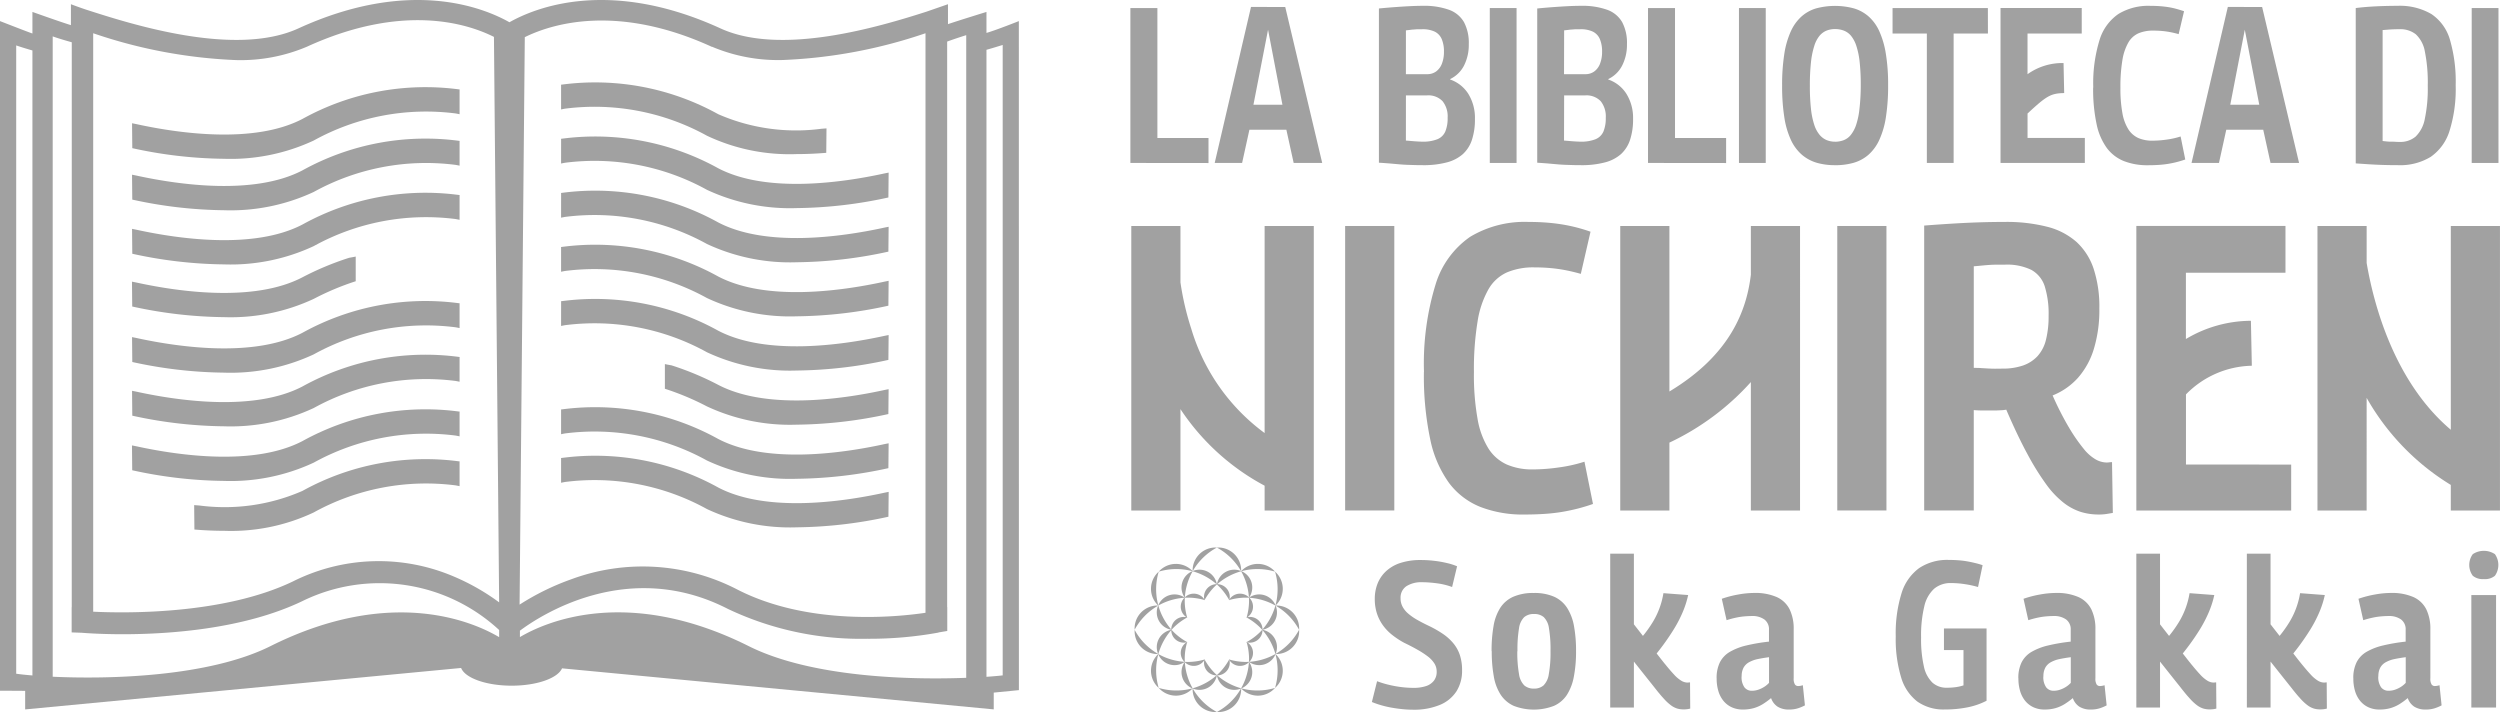 <svg xmlns="http://www.w3.org/2000/svg" xmlns:xlink="http://www.w3.org/1999/xlink" width="144.247" height="41.082" viewBox="0 0 144.247 41.082"><defs><clipPath id="clip-path"><rect id="Rettangolo_748" data-name="Rettangolo 748" width="144.247" height="41.082" fill="#a1a1a1"></rect></clipPath></defs><g id="Raggruppa_1149" data-name="Raggruppa 1149" transform="translate(0 0)"><g id="Raggruppa_1115" data-name="Raggruppa 1115" transform="translate(0 0)" clip-path="url(#clip-path)"><path id="Tracciato_1823" data-name="Tracciato 1823" d="M437.062,176.751l-.288,1.2a3.679,3.679,0,0,0-.408-.126,4.065,4.065,0,0,0-.438-.084q-.222-.03-.443-.048t-.426-.018a1.588,1.588,0,0,0-.929.234.791.791,0,0,0-.33.69,1.017,1.017,0,0,0,.108.473,1.36,1.36,0,0,0,.318.4,3.159,3.159,0,0,0,.521.366q.312.179.72.372a6.141,6.141,0,0,1,.791.456,2.863,2.863,0,0,1,.593.54,2.11,2.11,0,0,1,.372.677,2.746,2.746,0,0,1,.126.869,2.222,2.222,0,0,1-.324,1.217,2.077,2.077,0,0,1-.959.785,3.88,3.88,0,0,1-1.547.276q-.288,0-.593-.03t-.617-.084a5.74,5.74,0,0,1-.606-.138,5.317,5.317,0,0,1-.558-.192l.3-1.2a5.291,5.291,0,0,0,.522.168q.27.072.54.12t.534.072q.263.024.5.024a2.252,2.252,0,0,0,.719-.1.949.949,0,0,0,.462-.312.828.828,0,0,0,.162-.521.873.873,0,0,0-.132-.474,1.569,1.569,0,0,0-.372-.4,5.045,5.045,0,0,0-.587-.384q-.348-.2-.791-.413a4.725,4.725,0,0,1-.707-.468,2.763,2.763,0,0,1-.527-.558,2.479,2.479,0,0,1-.336-.677,2.675,2.675,0,0,1-.12-.827,2.379,2.379,0,0,1,.156-.869,1.975,1.975,0,0,1,.479-.713,2.218,2.218,0,0,1,.827-.486,3.731,3.731,0,0,1,1.211-.174,6.494,6.494,0,0,1,.779.048,6.332,6.332,0,0,1,.737.132,3.418,3.418,0,0,1,.557.18" transform="translate(-352.989 -144.081)" fill="#a1a1a1"></path><path id="Tracciato_1824" data-name="Tracciato 1824" d="M469.847,190.154a8.231,8.231,0,0,1,.114-1.457,2.8,2.8,0,0,1,.39-1.049,1.735,1.735,0,0,1,.749-.636,2.852,2.852,0,0,1,1.181-.216,2.809,2.809,0,0,1,1.175.216,1.745,1.745,0,0,1,.744.636,2.877,2.877,0,0,1,.4,1.049,7.862,7.862,0,0,1,.12,1.457,7.588,7.588,0,0,1-.126,1.463,2.952,2.952,0,0,1-.4,1.055,1.736,1.736,0,0,1-.749.636,3.223,3.223,0,0,1-2.32,0,1.781,1.781,0,0,1-.749-.636,2.8,2.8,0,0,1-.4-1.055,7.957,7.957,0,0,1-.12-1.463m1.475,0a7.047,7.047,0,0,0,.1,1.331,1.14,1.14,0,0,0,.306.647.826.826,0,0,0,.558.18.808.808,0,0,0,.546-.18,1.142,1.142,0,0,0,.306-.647,7.039,7.039,0,0,0,.1-1.331,7.37,7.37,0,0,0-.09-1.325,1.106,1.106,0,0,0-.3-.641.828.828,0,0,0-.557-.18.846.846,0,0,0-.57.18,1.107,1.107,0,0,0-.3.641,7.4,7.4,0,0,0-.09,1.325" transform="translate(-383.784 -152.581)" fill="#a1a1a1"></path><path id="Tracciato_1825" data-name="Tracciato 1825" d="M511.825,181.848a.644.644,0,0,0-.078.006.5.5,0,0,1-.078.006.718.718,0,0,1-.336-.1,1.953,1.953,0,0,1-.45-.384q-.27-.288-.725-.863l-.259-.332c.122-.154.245-.312.367-.477q.323-.438.617-.911a7.3,7.3,0,0,0,.51-.977,5.461,5.461,0,0,0,.324-1.007l-1.427-.108a4.634,4.634,0,0,1-.617,1.672,6.957,6.957,0,0,1-.5.713l-.066.081-.521-.668v-4.077h-1.367V183.3h1.367v-2.65l1.211,1.523q.312.4.54.642a2.642,2.642,0,0,0,.408.371,1.169,1.169,0,0,0,.347.174,1.273,1.273,0,0,0,.348.048,1.776,1.776,0,0,0,.216-.012,1.222,1.222,0,0,0,.18-.036Z" transform="translate(-414.312 -142.476)" fill="#a1a1a1"></path><path id="Tracciato_1826" data-name="Tracciato 1826" d="M540.734,191.725a2.026,2.026,0,0,1,.192-.935,1.478,1.478,0,0,1,.575-.6,3.48,3.48,0,0,1,.947-.366,10.492,10.492,0,0,1,1.307-.222v-.683a.7.7,0,0,0-.264-.594,1.174,1.174,0,0,0-.719-.2q-.18,0-.408.018a4.011,4.011,0,0,0-.492.072,5.406,5.406,0,0,0-.563.15l-.276-1.235a6.092,6.092,0,0,1,.947-.246,5.234,5.234,0,0,1,.911-.09,3.087,3.087,0,0,1,1.319.24,1.531,1.531,0,0,1,.737.707,2.555,2.555,0,0,1,.234,1.151v2.818a.632.632,0,0,0,.072.365.221.221,0,0,0,.18.09.821.821,0,0,0,.132-.012.926.926,0,0,0,.144-.036l.12,1.163a2.429,2.429,0,0,1-.4.168,1.645,1.645,0,0,1-.51.072,1.194,1.194,0,0,1-.671-.168.975.975,0,0,1-.372-.492,4.126,4.126,0,0,1-.468.342,2.127,2.127,0,0,1-.521.234,2.259,2.259,0,0,1-.642.084,1.5,1.5,0,0,1-.641-.132,1.339,1.339,0,0,1-.474-.366,1.633,1.633,0,0,1-.294-.563,2.492,2.492,0,0,1-.1-.737m1.439-.12a1.017,1.017,0,0,0,.162.635.528.528,0,0,0,.438.2,1.136,1.136,0,0,0,.359-.06,1.577,1.577,0,0,0,.342-.162,1.348,1.348,0,0,0,.282-.234V190.5q-.36.048-.647.108a1.773,1.773,0,0,0-.5.18.8.8,0,0,0-.324.318,1.03,1.03,0,0,0-.108.5" transform="translate(-441.687 -152.581)" fill="#a1a1a1"></path><path id="Tracciato_1827" data-name="Tracciato 1827" d="M597.155,180.8a7.77,7.77,0,0,1,.336-2.494,2.813,2.813,0,0,1,1.013-1.445,2.913,2.913,0,0,1,1.708-.473q.264,0,.528.018a5.063,5.063,0,0,1,.51.06q.246.042.48.1a4.03,4.03,0,0,1,.437.126l-.264,1.259a5.8,5.8,0,0,0-.779-.168,5.3,5.3,0,0,0-.767-.06,1.472,1.472,0,0,0-.983.324,1.946,1.946,0,0,0-.57,1.013,7.137,7.137,0,0,0-.186,1.8,7.036,7.036,0,0,0,.162,1.679,1.81,1.81,0,0,0,.492.929,1.205,1.205,0,0,0,.833.294,3.694,3.694,0,0,0,.533-.036,2.523,2.523,0,0,0,.426-.1v-2.038h-1.127v-1.247h2.458v4.172a4.143,4.143,0,0,1-1.085.378,6.528,6.528,0,0,1-1.325.126,2.615,2.615,0,0,1-1.583-.456,2.725,2.725,0,0,1-.935-1.391,7.627,7.627,0,0,1-.312-2.374" transform="translate(-487.773 -144.081)" fill="#a1a1a1"></path><path id="Tracciato_1828" data-name="Tracciato 1828" d="M635.772,191.725a2.027,2.027,0,0,1,.192-.935,1.48,1.48,0,0,1,.576-.6,3.478,3.478,0,0,1,.947-.366,10.494,10.494,0,0,1,1.307-.222v-.683a.7.7,0,0,0-.264-.594,1.176,1.176,0,0,0-.72-.2c-.12,0-.256.006-.408.018a4.012,4.012,0,0,0-.491.072,5.415,5.415,0,0,0-.564.15l-.276-1.235a6.078,6.078,0,0,1,.947-.246,5.235,5.235,0,0,1,.911-.09,3.088,3.088,0,0,1,1.319.24,1.53,1.53,0,0,1,.737.707,2.556,2.556,0,0,1,.234,1.151v2.818a.631.631,0,0,0,.072.365.221.221,0,0,0,.18.09.819.819,0,0,0,.132-.012.932.932,0,0,0,.144-.036l.12,1.163a2.43,2.43,0,0,1-.4.168,1.645,1.645,0,0,1-.509.072,1.194,1.194,0,0,1-.671-.168.977.977,0,0,1-.372-.492,4.084,4.084,0,0,1-.467.342,2.129,2.129,0,0,1-.522.234,2.258,2.258,0,0,1-.642.084,1.5,1.5,0,0,1-.641-.132,1.34,1.34,0,0,1-.474-.366,1.635,1.635,0,0,1-.293-.563,2.489,2.489,0,0,1-.1-.737m1.439-.12a1.017,1.017,0,0,0,.162.635.528.528,0,0,0,.437.2,1.134,1.134,0,0,0,.36-.06,1.568,1.568,0,0,0,.342-.162,1.356,1.356,0,0,0,.282-.234V190.5q-.36.048-.647.108a1.774,1.774,0,0,0-.5.18.8.8,0,0,0-.324.318,1.03,1.03,0,0,0-.108.5" transform="translate(-519.316 -152.581)" fill="#a1a1a1"></path><path id="Tracciato_1829" data-name="Tracciato 1829" d="M677.555,181.848a.632.632,0,0,0-.078.006.506.506,0,0,1-.078.006.719.719,0,0,1-.335-.1,1.955,1.955,0,0,1-.45-.384q-.27-.288-.726-.863l-.259-.332c.122-.154.245-.312.367-.477q.324-.438.618-.911a7.328,7.328,0,0,0,.509-.977,5.442,5.442,0,0,0,.324-1.007l-1.427-.108a4.643,4.643,0,0,1-.617,1.672,6.921,6.921,0,0,1-.5.713l-.066.081-.521-.668v-4.077h-1.367V183.3h1.367v-2.65l1.211,1.523q.312.4.539.642a2.665,2.665,0,0,0,.408.371,1.171,1.171,0,0,0,.348.174,1.272,1.272,0,0,0,.348.048,1.779,1.779,0,0,0,.216-.012,1.2,1.2,0,0,0,.18-.036Z" transform="translate(-549.685 -142.476)" fill="#a1a1a1"></path><path id="Tracciato_1830" data-name="Tracciato 1830" d="M712.376,181.848a.624.624,0,0,0-.078.006.513.513,0,0,1-.078.006.719.719,0,0,1-.336-.1,1.945,1.945,0,0,1-.45-.384q-.27-.288-.726-.863l-.259-.332c.123-.154.245-.312.367-.477q.324-.438.618-.911a7.321,7.321,0,0,0,.509-.977,5.438,5.438,0,0,0,.324-1.007l-1.427-.108a4.639,4.639,0,0,1-.617,1.672,6.948,6.948,0,0,1-.5.713l-.066.081-.521-.668v-4.077h-1.367V183.3h1.367v-2.65l1.211,1.523q.312.4.539.642a2.673,2.673,0,0,0,.408.371,1.174,1.174,0,0,0,.348.174,1.271,1.271,0,0,0,.347.048,1.78,1.78,0,0,0,.216-.012,1.2,1.2,0,0,0,.18-.036Z" transform="translate(-578.128 -142.476)" fill="#a1a1a1"></path><path id="Tracciato_1831" data-name="Tracciato 1831" d="M741.286,191.725a2.026,2.026,0,0,1,.192-.935,1.478,1.478,0,0,1,.575-.6,3.479,3.479,0,0,1,.947-.366,10.486,10.486,0,0,1,1.307-.222v-.683a.7.7,0,0,0-.264-.594,1.176,1.176,0,0,0-.72-.2c-.12,0-.256.006-.408.018a4.012,4.012,0,0,0-.491.072,5.4,5.4,0,0,0-.564.15l-.276-1.235a6.092,6.092,0,0,1,.947-.246,5.234,5.234,0,0,1,.911-.09,3.088,3.088,0,0,1,1.319.24,1.53,1.53,0,0,1,.737.707,2.557,2.557,0,0,1,.234,1.151v2.818a.63.63,0,0,0,.072.365.221.221,0,0,0,.18.09.824.824,0,0,0,.132-.012.932.932,0,0,0,.144-.036l.12,1.163a2.433,2.433,0,0,1-.4.168,1.644,1.644,0,0,1-.509.072,1.2,1.2,0,0,1-.672-.168.977.977,0,0,1-.372-.492,4.087,4.087,0,0,1-.468.342,2.125,2.125,0,0,1-.521.234,2.258,2.258,0,0,1-.642.084,1.5,1.5,0,0,1-.641-.132,1.334,1.334,0,0,1-.473-.366,1.626,1.626,0,0,1-.294-.563,2.486,2.486,0,0,1-.1-.737m1.439-.12a1.018,1.018,0,0,0,.162.635.528.528,0,0,0,.438.2,1.135,1.135,0,0,0,.36-.06,1.567,1.567,0,0,0,.342-.162,1.356,1.356,0,0,0,.282-.234V190.5q-.36.048-.647.108a1.775,1.775,0,0,0-.5.18.8.8,0,0,0-.324.318,1.033,1.033,0,0,0-.108.5" transform="translate(-605.503 -152.581)" fill="#a1a1a1"></path><path id="Tracciato_1832" data-name="Tracciato 1832" d="M778.646,175.14a.9.9,0,0,1-.635-.192,1.055,1.055,0,0,1,0-1.247,1.158,1.158,0,0,1,1.277,0,1.082,1.082,0,0,1,0,1.247.9.9,0,0,1-.642.192m-.719.923h1.427v6.486h-1.427Z" transform="translate(-635.334 -141.727)" fill="#a1a1a1"></path><path id="Tracciato_1833" data-name="Tracciato 1833" d="M374.016,172.477a1.321,1.321,0,0,0-1.4,1.358,1.017,1.017,0,0,0-.459,1.525.729.729,0,0,0,.148,1.164,3.442,3.442,0,0,1-.145-.952,3.519,3.519,0,0,1,1.858-3.095" transform="translate(-303.803 -140.884)" fill="#a1a1a1"></path><path id="Tracciato_1834" data-name="Tracciato 1834" d="M383.316,172.477a1.321,1.321,0,0,1,1.4,1.358,1.017,1.017,0,0,1,.459,1.525.729.729,0,0,1-.148,1.164,3.44,3.44,0,0,0,.144-.952,3.518,3.518,0,0,0-1.858-3.095" transform="translate(-313.103 -140.884)" fill="#a1a1a1"></path><path id="Tracciato_1835" data-name="Tracciato 1835" d="M363.006,180.064a1.321,1.321,0,0,0-.032,1.952,1.017,1.017,0,0,0,.754,1.4.729.729,0,0,0,.928.718,3.437,3.437,0,0,1-.775-.571,3.519,3.519,0,0,1-.875-3.5" transform="translate(-296.148 -147.081)" fill="#a1a1a1"></path><path id="Tracciato_1836" data-name="Tracciato 1836" d="M365,178.07a1.321,1.321,0,0,1,1.952-.031,1.017,1.017,0,0,1,1.4.754.729.729,0,0,1,.718.928,3.438,3.438,0,0,0-.571-.775,3.519,3.519,0,0,0-3.5-.875" transform="translate(-298.142 -145.087)" fill="#a1a1a1"></path><path id="Tracciato_1837" data-name="Tracciato 1837" d="M357.414,198.379a1.321,1.321,0,0,0,1.358,1.4,1.017,1.017,0,0,0,1.525.459.729.729,0,0,0,1.164-.148,3.439,3.439,0,0,1-.952.145,3.519,3.519,0,0,1-3.1-1.858" transform="translate(-291.946 -162.042)" fill="#a1a1a1"></path><path id="Tracciato_1838" data-name="Tracciato 1838" d="M357.414,189.079a1.321,1.321,0,0,1,1.358-1.4,1.017,1.017,0,0,1,1.525-.459.729.729,0,0,1,1.164.148,3.439,3.439,0,0,0-.952-.144,3.519,3.519,0,0,0-3.1,1.858" transform="translate(-291.946 -152.741)" fill="#a1a1a1"></path><path id="Tracciato_1839" data-name="Tracciato 1839" d="M365,209.337a1.321,1.321,0,0,0,1.952.031,1.017,1.017,0,0,0,1.4-.754.729.729,0,0,0,.718-.928,3.439,3.439,0,0,1-.571.775,3.519,3.519,0,0,1-3.5.875" transform="translate(-298.142 -169.645)" fill="#a1a1a1"></path><path id="Tracciato_1840" data-name="Tracciato 1840" d="M363.006,198.391a1.321,1.321,0,0,1-.032-1.952,1.017,1.017,0,0,1,.754-1.4.729.729,0,0,1,.928-.718,3.435,3.435,0,0,0-.775.571,3.519,3.519,0,0,0-.875,3.5" transform="translate(-296.148 -158.698)" fill="#a1a1a1"></path><path id="Tracciato_1841" data-name="Tracciato 1841" d="M383.316,206.237a1.321,1.321,0,0,0,1.4-1.358,1.017,1.017,0,0,0,.459-1.525.729.729,0,0,0-.148-1.164,3.44,3.44,0,0,1,.144.952,3.518,3.518,0,0,1-1.858,3.095" transform="translate(-313.103 -165.154)" fill="#a1a1a1"></path><path id="Tracciato_1842" data-name="Tracciato 1842" d="M374.016,206.237a1.321,1.321,0,0,1-1.4-1.358,1.017,1.017,0,0,1-.459-1.525.729.729,0,0,1,.148-1.164,3.442,3.442,0,0,0-.145.952,3.518,3.518,0,0,0,1.858,3.095" transform="translate(-303.803 -165.154)" fill="#a1a1a1"></path><path id="Tracciato_1843" data-name="Tracciato 1843" d="M394.274,198.391a1.321,1.321,0,0,0,.031-1.952,1.017,1.017,0,0,0-.754-1.4.729.729,0,0,0-.928-.718,3.437,3.437,0,0,1,.775.571,3.519,3.519,0,0,1,.875,3.5" transform="translate(-320.706 -158.698)" fill="#a1a1a1"></path><path id="Tracciato_1844" data-name="Tracciato 1844" d="M383.328,209.337a1.321,1.321,0,0,1-1.952.031,1.017,1.017,0,0,1-1.4-.754.729.729,0,0,1-.718-.928,3.437,3.437,0,0,0,.571.775,3.519,3.519,0,0,0,3.5.875" transform="translate(-309.76 -169.645)" fill="#a1a1a1"></path><path id="Tracciato_1845" data-name="Tracciato 1845" d="M391.174,189.079a1.321,1.321,0,0,0-1.358-1.4,1.017,1.017,0,0,0-1.525-.459.729.729,0,0,0-1.164.148,3.44,3.44,0,0,1,.952-.144,3.519,3.519,0,0,1,3.095,1.858" transform="translate(-316.216 -152.741)" fill="#a1a1a1"></path><path id="Tracciato_1846" data-name="Tracciato 1846" d="M391.174,198.379a1.321,1.321,0,0,1-1.358,1.4,1.017,1.017,0,0,1-1.525.459.729.729,0,0,1-1.164-.148,3.439,3.439,0,0,0,.952.145,3.519,3.519,0,0,0,3.095-1.858" transform="translate(-316.216 -162.042)" fill="#a1a1a1"></path><path id="Tracciato_1847" data-name="Tracciato 1847" d="M383.328,178.07a1.321,1.321,0,0,0-1.952-.031,1.017,1.017,0,0,0-1.4.754.729.729,0,0,0-.718.928,3.436,3.436,0,0,1,.571-.775,3.519,3.519,0,0,1,3.5-.875" transform="translate(-309.76 -145.087)" fill="#a1a1a1"></path><path id="Tracciato_1848" data-name="Tracciato 1848" d="M394.274,180.064a1.321,1.321,0,0,1,.031,1.952,1.017,1.017,0,0,1-.754,1.4.729.729,0,0,1-.928.718,3.439,3.439,0,0,0,.775-.571,3.519,3.519,0,0,0,.875-3.5" transform="translate(-320.706 -147.081)" fill="#a1a1a1"></path><rect id="Rettangolo_743" data-name="Rettangolo 743" width="2.837" height="16.414" transform="translate(77.613 13.039)" fill="#a1a1a1"></rect><path id="Tracciato_1849" data-name="Tracciato 1849" d="M448.551,78.555a15.565,15.565,0,0,1,.668-5.041,5.154,5.154,0,0,1,2-2.755,6.106,6.106,0,0,1,3.353-.856q.539,0,1.02.036t.915.106q.433.07.844.176t.809.246L457.6,72.9q-.492-.14-.938-.223a8.805,8.805,0,0,0-.879-.117q-.434-.035-.879-.035a3.9,3.9,0,0,0-1.548.282,2.339,2.339,0,0,0-1.079.973,5.455,5.455,0,0,0-.633,1.864,16.971,16.971,0,0,0-.211,2.931,14.391,14.391,0,0,0,.211,2.7,4.724,4.724,0,0,0,.633,1.712,2.461,2.461,0,0,0,1.055.914,3.665,3.665,0,0,0,1.5.282,10.766,10.766,0,0,0,1.524-.118,8.312,8.312,0,0,0,1.454-.328l.492,2.439q-.4.141-.844.258c-.3.078-.61.144-.938.2a10.478,10.478,0,0,1-1.044.117q-.551.035-1.137.035a6.787,6.787,0,0,1-2.521-.434A4.212,4.212,0,0,1,450,84.968a6.534,6.534,0,0,1-1.09-2.532,17.631,17.631,0,0,1-.363-3.881" transform="translate(-366.389 -57.098)" fill="#a1a1a1"></path><rect id="Rettangolo_744" data-name="Rettangolo 744" width="2.837" height="16.414" transform="translate(106.009 13.039)" fill="#a1a1a1"></rect><path id="Tracciato_1850" data-name="Tracciato 1850" d="M616.192,86.786a3.478,3.478,0,0,1-1.032-.152,3.2,3.2,0,0,1-.985-.528,5.224,5.224,0,0,1-1-1.055,14.938,14.938,0,0,1-1.079-1.735q-.575-1.055-1.231-2.579a2.527,2.527,0,0,1-.34.035q-.223.012-.34.012h-.609q-.329,0-.586-.023v5.792h-2.861V70.114q.915-.07,1.7-.117t1.513-.07q.726-.023,1.43-.023a9.453,9.453,0,0,1,2.462.281,4.041,4.041,0,0,1,1.689.879,3.672,3.672,0,0,1,.985,1.548,7.032,7.032,0,0,1,.328,2.286,7.72,7.72,0,0,1-.317,2.333,4.493,4.493,0,0,1-.915,1.665,3.9,3.9,0,0,1-1.465,1.02,17.4,17.4,0,0,0,.973,1.9A9.9,9.9,0,0,0,615.337,83a2.484,2.484,0,0,0,.692.61,1.342,1.342,0,0,0,.633.176,1.446,1.446,0,0,0,.152-.012c.07-.008.121-.012.153-.012l.047,2.931-.34.058a2.819,2.819,0,0,1-.481.035m-5.557-8.418a3.6,3.6,0,0,0,1.184-.176,2.067,2.067,0,0,0,.844-.539,2.159,2.159,0,0,0,.492-.95,5.554,5.554,0,0,0,.152-1.383,5.335,5.335,0,0,0-.223-1.7,1.66,1.66,0,0,0-.774-.95,3.205,3.205,0,0,0-1.536-.3h-.434q-.2,0-.4.012t-.434.035c-.157.016-.328.032-.516.047v5.862c.156,0,.3,0,.434.012l.4.023c.133.008.266.012.4.012Z" transform="translate(-495.106 -57.099)" fill="#a1a1a1"></path><path id="Tracciato_1851" data-name="Tracciato 1851" d="M364.048,71.183V83.13a11.56,11.56,0,0,1-4.23-6.008,16.3,16.3,0,0,1-.626-2.681V71.183h-2.837V87.6h2.837V81.75a13.349,13.349,0,0,0,4.856,4.418V87.6h2.837V71.183Z" transform="translate(-291.081 -58.144)" fill="#a1a1a1"></path><path id="Tracciato_1852" data-name="Tracciato 1852" d="M517.9,71.183v2.81c-.243,2.042-1.169,4.616-4.7,6.739V71.183h-2.837V87.6H513.2V83.683a14.793,14.793,0,0,0,4.7-3.494V87.6h2.837V71.183Z" transform="translate(-416.877 -58.144)" fill="#a1a1a1"></path><path id="Tracciato_1853" data-name="Tracciato 1853" d="M737.694,71.183V82.94c-3.327-2.815-4.479-7.39-4.856-9.626V71.183H730V87.6h2.837V81.1a13.9,13.9,0,0,0,4.856,5.023V87.6h2.837V71.183Z" transform="translate(-596.285 -58.144)" fill="#a1a1a1"></path><path id="Tracciato_1854" data-name="Tracciato 1854" d="M675.816,84.947V80.9a5.456,5.456,0,0,1,3.8-1.653l-.053-2.594a7.363,7.363,0,0,0-3.751,1.052V73.879h5.745v-2.7h-8.605V87.6h8.934v-2.65Z" transform="translate(-549.688 -58.144)" fill="#a1a1a1"></path><path id="Tracciato_1855" data-name="Tracciato 1855" d="M356.071,11.469V2.531h1.558v7.5h2.949v1.443Z" transform="translate(-290.849 -2.067)" fill="#a1a1a1"></path><path id="Tracciato_1856" data-name="Tracciato 1856" d="M382.63,11.184l2.094-9H386.7l2.133,9h-1.647l-.421-1.915h-2.133l-.421,1.915Zm2.235-3.358h1.673l-.83-4.329Z" transform="translate(-312.543 -1.782)" fill="#a1a1a1"></path><path id="Tracciato_1857" data-name="Tracciato 1857" d="M434.355,10.886v-8.9q.536-.051.983-.083t.824-.051q.376-.019.709-.019a4.267,4.267,0,0,1,1.532.23,1.631,1.631,0,0,1,.862.715,2.553,2.553,0,0,1,.275,1.264,2.631,2.631,0,0,1-.275,1.238,1.744,1.744,0,0,1-.8.779v.026a2.019,2.019,0,0,1,1.053.836,2.628,2.628,0,0,1,.377,1.436,3.743,3.743,0,0,1-.173,1.207,1.934,1.934,0,0,1-.523.824,2.248,2.248,0,0,1-.926.479,5.208,5.208,0,0,1-1.379.16q-.281,0-.5-.007l-.415-.013q-.192-.007-.415-.026l-.511-.045q-.287-.026-.7-.051m1.558-5.108h1.226a.859.859,0,0,0,.523-.16,1,1,0,0,0,.332-.454,1.844,1.844,0,0,0,.115-.677,1.819,1.819,0,0,0-.128-.734.858.858,0,0,0-.4-.428,1.625,1.625,0,0,0-.734-.14h-.185c-.055,0-.111,0-.166.006l-.166.013c-.055,0-.115.011-.179.019s-.143.017-.236.026Zm0,3.831c.119.008.223.017.313.025s.17.015.242.019l.2.013c.064,0,.125.006.185.006a2.24,2.24,0,0,0,.875-.14.843.843,0,0,0,.46-.447,1.991,1.991,0,0,0,.134-.792,1.4,1.4,0,0,0-.294-.958A1.133,1.133,0,0,0,437.139,7h-1.226Z" transform="translate(-354.793 -1.497)" fill="#a1a1a1"></path><rect id="Rettangolo_745" data-name="Rettangolo 745" width="1.545" height="8.938" transform="translate(85.959 0.464)" fill="#a1a1a1"></rect><path id="Tracciato_1858" data-name="Tracciato 1858" d="M484.2,10.886v-8.9q.536-.051.983-.083T486,1.852q.376-.019.709-.019a4.267,4.267,0,0,1,1.532.23,1.63,1.63,0,0,1,.862.715,2.553,2.553,0,0,1,.275,1.264A2.631,2.631,0,0,1,489.1,5.28a1.743,1.743,0,0,1-.8.779v.026a2.018,2.018,0,0,1,1.053.836,2.628,2.628,0,0,1,.377,1.436,3.743,3.743,0,0,1-.173,1.207,1.934,1.934,0,0,1-.523.824,2.247,2.247,0,0,1-.926.479,5.208,5.208,0,0,1-1.379.16q-.281,0-.5-.007l-.415-.013q-.192-.007-.415-.026l-.511-.045q-.287-.026-.7-.051m1.558-5.108h1.226a.859.859,0,0,0,.523-.16.994.994,0,0,0,.332-.454,1.844,1.844,0,0,0,.115-.677,1.82,1.82,0,0,0-.128-.734.859.859,0,0,0-.4-.428,1.625,1.625,0,0,0-.734-.14H486.5q-.083,0-.166.006l-.166.013c-.056,0-.115.011-.179.019s-.143.017-.236.026Zm0,3.831c.119.008.223.017.313.025s.17.015.242.019l.2.013c.064,0,.125.006.185.006a2.239,2.239,0,0,0,.875-.14.844.844,0,0,0,.46-.447,1.993,1.993,0,0,0,.134-.792,1.4,1.4,0,0,0-.294-.958A1.133,1.133,0,0,0,486.979,7h-1.226Z" transform="translate(-395.504 -1.497)" fill="#a1a1a1"></path><path id="Tracciato_1859" data-name="Tracciato 1859" d="M519.119,11.469V2.531h1.558v7.5h2.949v1.443Z" transform="translate(-424.031 -2.067)" fill="#a1a1a1"></path><rect id="Rettangolo_746" data-name="Rettangolo 746" width="1.545" height="8.938" transform="translate(100.336 0.464)" fill="#a1a1a1"></rect><path id="Tracciato_1860" data-name="Tracciato 1860" d="M564.414,11.027a3.724,3.724,0,0,1-1.06-.14,2.327,2.327,0,0,1-.849-.46,2.542,2.542,0,0,1-.632-.849,4.829,4.829,0,0,1-.383-1.309,11.454,11.454,0,0,1-.128-1.826A11.519,11.519,0,0,1,561.49,4.6a4.976,4.976,0,0,1,.377-1.3,2.578,2.578,0,0,1,.619-.856,2.212,2.212,0,0,1,.849-.466,4.213,4.213,0,0,1,2.158,0,2.257,2.257,0,0,1,.849.46,2.514,2.514,0,0,1,.619.843,5.051,5.051,0,0,1,.383,1.3,10.86,10.86,0,0,1,.134,1.826,11.627,11.627,0,0,1-.128,1.851,4.927,4.927,0,0,1-.383,1.316,2.566,2.566,0,0,1-.626.855,2.255,2.255,0,0,1-.849.46,3.841,3.841,0,0,1-1.079.14m0-1.354a1.413,1.413,0,0,0,.5-.089.986.986,0,0,0,.415-.307,1.9,1.9,0,0,0,.306-.581,4.336,4.336,0,0,0,.191-.926A12.009,12.009,0,0,0,565.9,6.43a12.147,12.147,0,0,0-.064-1.353,4.474,4.474,0,0,0-.191-.932,1.811,1.811,0,0,0-.306-.581,1.011,1.011,0,0,0-.415-.3,1.414,1.414,0,0,0-.5-.09,1.345,1.345,0,0,0-.5.09,1.053,1.053,0,0,0-.4.294,1.711,1.711,0,0,0-.306.587,4.707,4.707,0,0,0-.191.945,12.186,12.186,0,0,0-.064,1.353,11.864,11.864,0,0,0,.064,1.334,4.429,4.429,0,0,0,.191.926,1.72,1.72,0,0,0,.313.581,1.079,1.079,0,0,0,.408.3,1.311,1.311,0,0,0,.492.089" transform="translate(-458.536 -1.497)" fill="#a1a1a1"></path><path id="Tracciato_1861" data-name="Tracciato 1861" d="M601.651,4h-1.979v7.47h-1.545V4h-1.979V2.531h5.5Z" transform="translate(-486.95 -2.067)" fill="#a1a1a1"></path><path id="Tracciato_1862" data-name="Tracciato 1862" d="M659.374,6.545a8.474,8.474,0,0,1,.364-2.745,2.808,2.808,0,0,1,1.092-1.5,3.323,3.323,0,0,1,1.826-.466q.293,0,.555.019t.5.057q.236.038.46.1t.441.134L664.3,3.467q-.268-.076-.511-.121t-.479-.064c-.158-.013-.317-.019-.479-.019a2.126,2.126,0,0,0-.843.153,1.274,1.274,0,0,0-.587.53,2.97,2.97,0,0,0-.345,1.015,9.244,9.244,0,0,0-.115,1.6,7.837,7.837,0,0,0,.115,1.468,2.568,2.568,0,0,0,.345.932,1.338,1.338,0,0,0,.574.5,2,2,0,0,0,.817.153,5.9,5.9,0,0,0,.83-.064,4.55,4.55,0,0,0,.792-.179l.268,1.328q-.217.077-.46.14c-.162.043-.332.079-.511.109s-.369.051-.568.064-.407.019-.619.019a3.689,3.689,0,0,1-1.373-.236,2.293,2.293,0,0,1-.99-.753,3.563,3.563,0,0,1-.594-1.379,9.619,9.619,0,0,1-.2-2.113" transform="translate(-538.595 -1.497)" fill="#a1a1a1"></path><path id="Tracciato_1863" data-name="Tracciato 1863" d="M690.327,11.184l2.094-9H694.4l2.132,9h-1.647l-.421-1.915h-2.133l-.421,1.915Zm2.235-3.358h1.673L693.4,3.5Z" transform="translate(-563.878 -1.782)" fill="#a1a1a1"></path><path id="Tracciato_1864" data-name="Tracciato 1864" d="M744.49,11.027q-.447,0-.868-.013t-.811-.038l-.76-.051V1.961q.421-.051.811-.077t.785-.038q.4-.013.8-.013a3.616,3.616,0,0,1,1.966.473,2.668,2.668,0,0,1,1.073,1.481,8.614,8.614,0,0,1,.332,2.631,8.089,8.089,0,0,1-.357,2.636,2.842,2.842,0,0,1-1.085,1.494,3.383,3.383,0,0,1-1.89.479m.1-1.341a1.362,1.362,0,0,0,.919-.307,1.9,1.9,0,0,0,.53-1.015,8.483,8.483,0,0,0,.172-1.922,9.008,9.008,0,0,0-.166-1.966,1.784,1.784,0,0,0-.523-1,1.443,1.443,0,0,0-.945-.294q-.154,0-.326.006t-.332.019l-.313.026v6.4l.236.026a2.363,2.363,0,0,0,.255.013c.089,0,.174,0,.255.007s.16.006.236.006" transform="translate(-606.128 -1.497)" fill="#a1a1a1"></path><rect id="Rettangolo_747" data-name="Rettangolo 747" width="1.545" height="8.938" transform="translate(142.614 0.464)" fill="#a1a1a1"></rect><path id="Tracciato_1865" data-name="Tracciato 1865" d="M631.723,10.025V8.616c1.1-1.021,1.336-1.163,2.114-1.179L633.8,5.705a3.448,3.448,0,0,0-2.078.644V4h3.128V2.53h-4.686v8.938h4.865V10.025Z" transform="translate(-514.736 -2.067)" fill="#a1a1a1"></path><path id="Tracciato_1866" data-name="Tracciato 1866" d="M58.786,1.218s-1.285.513-1.868.683V.689s-1.682.519-2.221.705V.244L53.445.678c-2.755.882-8.377,2.561-11.87.963-6.4-2.928-10.663-1.213-12.181-.356-1.518-.857-5.782-2.572-12.18.356C13.541,3.322,7.514,1.378,4.94.548v0C4.462.387,4.092.244,4.092.244V1.452C3.525,1.28,1.871.689,1.871.689V1.934C1.681,1.875,0,1.218,0,1.218L0,39.854s1.417.007,1.452.01v1.069l25.154-2.391c.226.579,1.443,1.022,2.916,1.022,1.453,0,2.658-.431,2.907-1l24.908,2.368v-.968l1.452-.143Zm-.932,37.752c-.215.025-.534.054-.936.082V2.874c.361-.1.679-.2.936-.279ZM4.14,35.034H4.134v1.456l.576.02h0c.1.009,1.014.085,2.369.085,2.642,0,6.981-.287,10.366-1.91A10.139,10.139,0,0,1,28.8,36.352l0,.412c-1.43-.848-6.17-2.992-13.2.521C12.042,39.06,6.3,39.2,3.041,39.047V2.1c.274.1.632.207,1.1.34ZM54.15,36.5l0-.008.506-.085V35.032h-.006V2.4c.443-.161.812-.281,1.1-.37v37.08c-3.219.124-8.92-.013-12.552-1.829-7.029-3.513-11.768-1.369-13.2-.521l0-.369c1.18-.881,6.24-4.205,11.991-1.261a17.893,17.893,0,0,0,8.051,1.727A22.2,22.2,0,0,0,54.15,36.5M1.871,38.974c-.4-.033-.715-.068-.936-.1V2.622c.243.084.551.18.936.291ZM41.089,2.7a9.8,9.8,0,0,0,4.065.764A28.984,28.984,0,0,0,53.4,1.919V35.358c-1.6.238-6.717.777-10.846-1.336a11.876,11.876,0,0,0-9.586-.6,14.508,14.508,0,0,0-2.988,1.465v-.073l.3-32.669c1.54-.758,5.3-1.957,10.8.561M17.7,2.7c5.544-2.537,9.273-1.338,10.8-.57l.3,32.626a12.751,12.751,0,0,0-2.6-1.484,11.035,11.035,0,0,0-9.307.281c-4.022,1.928-9.714,1.83-11.516,1.742V1.919a28.974,28.974,0,0,0,8.246,1.549A9.8,9.8,0,0,0,17.7,2.7" transform="translate(0 -0.001)" fill="#a1a1a1"></path><path id="Tracciato_1867" data-name="Tracciato 1867" d="M176.713,44.5s.044-.011.226-.045h0a13.411,13.411,0,0,1,8.191,1.562,11.341,11.341,0,0,0,5.184,1.054,25.709,25.709,0,0,0,5.284-.613h0l.014-1.435s-.254.05-.345.07c-2.362.509-6.7,1.135-9.487-.32a14.661,14.661,0,0,0-9.066-1.7h-.006l.006.035Z" transform="translate(-144.339 -35.064)" fill="#a1a1a1"></path><path id="Tracciato_1868" data-name="Tracciato 1868" d="M176.713,26.057V27.45s.044-.011.226-.045h0a13.412,13.412,0,0,1,8.191,1.562,11.149,11.149,0,0,0,5.167,1.059q.822,0,1.716-.073v-.015l0,.01.014-1.405s-.2.014-.31.024a11.206,11.206,0,0,1-5.939-.844,14.658,14.658,0,0,0-9.066-1.7h-.006Z" transform="translate(-144.339 -21.135)" fill="#a1a1a1"></path><path id="Tracciato_1869" data-name="Tracciato 1869" d="M176.713,61.552s.044-.011.226-.045h0a13.414,13.414,0,0,1,8.191,1.562,11.34,11.34,0,0,0,5.184,1.054,25.711,25.711,0,0,0,5.284-.613h0l.014-1.435s-.262.051-.349.071c-2.363.509-6.7,1.133-9.483-.321a14.657,14.657,0,0,0-9.066-1.7h-.006l.006.035Z" transform="translate(-144.339 -48.991)" fill="#a1a1a1"></path><path id="Tracciato_1870" data-name="Tracciato 1870" d="M176.713,78.6s.044-.011.226-.045h0a13.413,13.413,0,0,1,8.191,1.562,11.34,11.34,0,0,0,5.184,1.054,25.71,25.71,0,0,0,5.284-.613h0l.014-1.435s-.257.05-.347.071c-2.363.509-6.7,1.134-9.486-.321a14.659,14.659,0,0,0-9.066-1.7h-.006l.006.035Z" transform="translate(-144.339 -62.92)" fill="#a1a1a1"></path><path id="Tracciato_1871" data-name="Tracciato 1871" d="M176.713,95.655s.044-.011.226-.045h0a13.411,13.411,0,0,1,8.191,1.562,11.341,11.341,0,0,0,5.184,1.054,25.71,25.71,0,0,0,5.284-.613h0l.014-1.435s-.253.049-.345.07c-2.362.509-6.7,1.135-9.487-.32a14.659,14.659,0,0,0-9.066-1.7h-.006l.006.035Z" transform="translate(-144.339 -76.847)" fill="#a1a1a1"></path><path id="Tracciato_1872" data-name="Tracciato 1872" d="M209.417,116.111a15.487,15.487,0,0,1,2.427,1.018,11.341,11.341,0,0,0,5.184,1.054,25.722,25.722,0,0,0,5.284-.613h0l.014-1.435s-.261.051-.349.071c-2.363.509-6.7,1.133-9.483-.321a16.933,16.933,0,0,0-2.653-1.112l0,.006a.093.093,0,0,0-.035-.017c-.324-.058-.389-.075-.389-.075V116.1l0,.008h0v.006l0,0" transform="translate(-171.054 -93.68)" fill="#a1a1a1"></path><path id="Tracciato_1873" data-name="Tracciato 1873" d="M176.713,129.758s.044-.011.226-.045h0a13.4,13.4,0,0,1,8.191,1.562,11.341,11.341,0,0,0,5.184,1.054,25.721,25.721,0,0,0,5.284-.613h0l.014-1.435s-.256.05-.347.071c-2.363.509-6.7,1.134-9.486-.321a14.661,14.661,0,0,0-9.066-1.7h-.006l.006.035Z" transform="translate(-144.339 -104.704)" fill="#a1a1a1"></path><path id="Tracciato_1874" data-name="Tracciato 1874" d="M185.779,145.314a14.664,14.664,0,0,0-9.066-1.7h-.006l.006.035v1.392s.044-.011.226-.045h0a13.405,13.405,0,0,1,8.191,1.562,11.34,11.34,0,0,0,5.184,1.054A25.725,25.725,0,0,0,195.6,147h0l.014-1.434s-.249.049-.343.07c-2.362.509-6.7,1.136-9.489-.32" transform="translate(-144.339 -117.186)" fill="#a1a1a1"></path><path id="Tracciato_1875" data-name="Tracciato 1875" d="M41.609,47.118a25.709,25.709,0,0,0,5.284.613,11.344,11.344,0,0,0,5.184-1.054,13.41,13.41,0,0,1,8.19-1.562h0c.182.034.226.045.226.045V43.766l.006-.035h-.006a14.662,14.662,0,0,0-9.066,1.7c-2.784,1.454-7.122.83-9.485.321-.089-.021-.348-.071-.348-.071l.014,1.435Z" transform="translate(-33.976 -35.601)" fill="#a1a1a1"></path><path id="Tracciato_1876" data-name="Tracciato 1876" d="M76.474,144.695h0a14.665,14.665,0,0,0-9.066,1.7,11.2,11.2,0,0,1-5.939.844c-.11-.01-.31-.024-.31-.024l.014,1.405,0-.01v.014q.894.074,1.717.074a11.147,11.147,0,0,0,5.166-1.059,13.411,13.411,0,0,1,8.191-1.562h0c.182.034.226.045.226.045v-1.392l.006-.035h-.006" transform="translate(-49.956 -118.071)" fill="#a1a1a1"></path><path id="Tracciato_1877" data-name="Tracciato 1877" d="M41.609,64.17a25.706,25.706,0,0,0,5.284.614,11.342,11.342,0,0,0,5.184-1.054,13.414,13.414,0,0,1,8.19-1.562h0c.182.034.226.045.226.045V60.819l.006-.035h-.006a14.662,14.662,0,0,0-9.066,1.7c-2.785,1.455-7.125.83-9.487.32-.092-.021-.345-.07-.345-.07l.014,1.435h0" transform="translate(-33.976 -49.529)" fill="#a1a1a1"></path><path id="Tracciato_1878" data-name="Tracciato 1878" d="M41.609,115.182a25.719,25.719,0,0,0,5.284.613,11.346,11.346,0,0,0,5.184-1.054,13.41,13.41,0,0,1,8.19-1.562h0c.182.034.226.045.226.045v-1.392l.006-.035h-.006a14.661,14.661,0,0,0-9.066,1.7c-2.783,1.454-7.119.831-9.482.321-.087-.02-.35-.071-.35-.071l.014,1.435Z" transform="translate(-33.976 -91.198)" fill="#a1a1a1"></path><path id="Tracciato_1879" data-name="Tracciato 1879" d="M41.609,98.272a25.707,25.707,0,0,0,5.284.614,11.344,11.344,0,0,0,5.184-1.054,13.41,13.41,0,0,1,8.19-1.562h0c.182.034.226.045.226.045V94.921l.006-.035h-.006a14.662,14.662,0,0,0-9.066,1.7c-2.784,1.454-7.122.83-9.485.321-.09-.021-.347-.071-.347-.071l.014,1.435Z" transform="translate(-33.976 -77.385)" fill="#a1a1a1"></path><path id="Tracciato_1880" data-name="Tracciato 1880" d="M41.609,83.7a25.708,25.708,0,0,0,5.284.613,11.342,11.342,0,0,0,5.184-1.054A15.461,15.461,0,0,1,54.5,82.241l0,0V82.24h0l0-.008V80.817s-.065.016-.389.074a.092.092,0,0,0-.035.018l0-.006a16.881,16.881,0,0,0-2.653,1.112c-2.785,1.455-7.125.829-9.487.32-.091-.021-.345-.07-.345-.07l.014,1.435Z" transform="translate(-33.976 -66.014)" fill="#a1a1a1"></path><path id="Tracciato_1881" data-name="Tracciato 1881" d="M41.609,132.375a25.7,25.7,0,0,0,5.284.614,11.345,11.345,0,0,0,5.184-1.054,13.413,13.413,0,0,1,8.19-1.562h0c.182.034.226.045.226.045v-1.392l.006-.035h-.006a14.662,14.662,0,0,0-9.066,1.7c-2.789,1.457-7.136.828-9.5.318-.1-.022-.336-.068-.336-.068l.014,1.435Z" transform="translate(-33.976 -105.241)" fill="#a1a1a1"></path><path id="Tracciato_1882" data-name="Tracciato 1882" d="M41.609,30.913h0a25.71,25.71,0,0,0,5.284.613,11.341,11.341,0,0,0,5.184-1.054,13.41,13.41,0,0,1,8.19-1.562h0c.182.034.226.045.226.045V27.561l.006-.035h-.006a14.66,14.66,0,0,0-9.066,1.7c-2.785,1.455-7.124.83-9.486.32-.091-.021-.346-.071-.346-.071Z" transform="translate(-33.976 -22.364)" fill="#a1a1a1"></path></g></g></svg>
